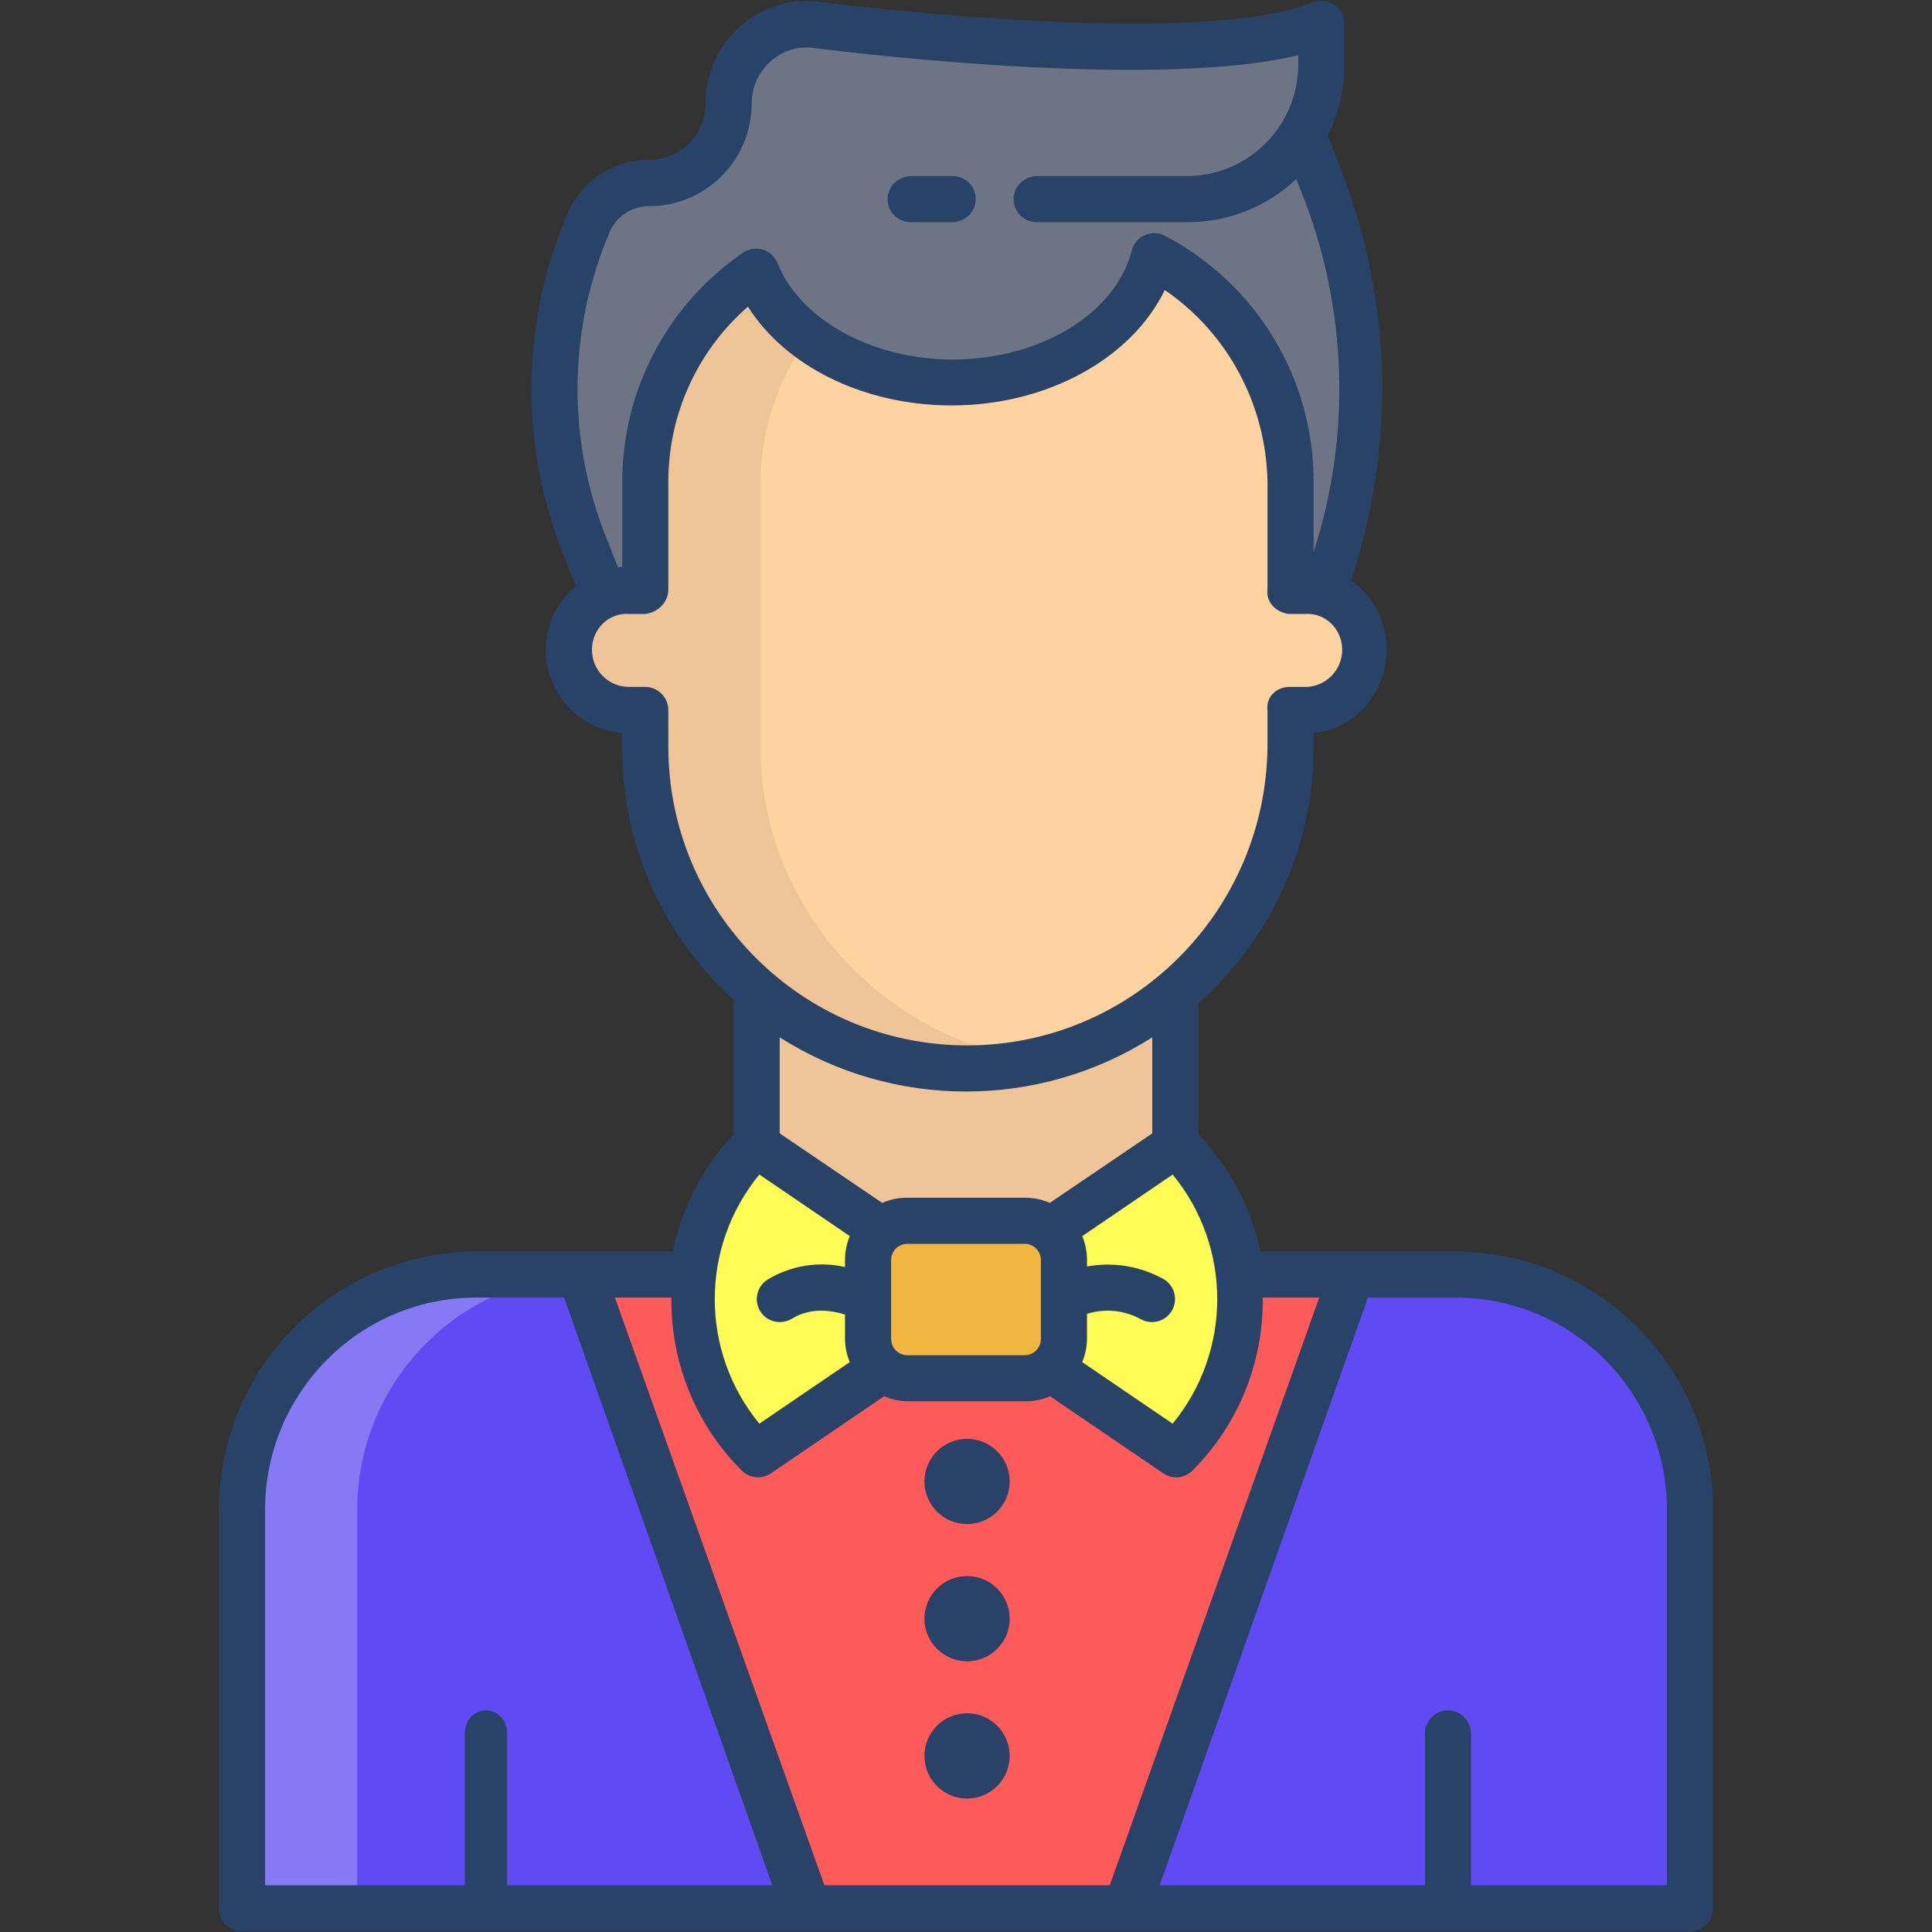 <?xml version="1.0" encoding="utf-8"?>
<!-- Generator: Adobe Illustrator 24.1.2, SVG Export Plug-In . SVG Version: 6.00 Build 0)  -->
<svg version="1.1" id="Layer_1" xmlns="http://www.w3.org/2000/svg" xmlns:xlink="http://www.w3.org/1999/xlink" x="0px" y="0px"
	 width="150px" height="150px" viewBox="0 0 150 150" style="enable-background:new 0 0 150 150;" xml:space="preserve">
<rect x="0" y="0" width="150" height="150" fill="#333333" stroke="none"/>
<style type="text/css">
	.st0{fill:#6D7486;}
	.st1{fill:#FFD39F;}
	.st2{fill:#FF5A5A;}
	.st3{fill:#EFC597;}
	.st4{fill:#604AF3;}
	.st5{fill:#F0B640;}
	.st6{fill:#FFFD54;}
	.st7{fill:#867AF4;}
	.st8{fill:#284268;}
</style>
<g>
	<path class="st0" d="M89.613,19.889c-1.426,5.61-7.894,9.849-15.654,9.849c-7.156,0-13.211-3.601-15.232-8.562l-0.03-0.081
		c-5.386,3.701-8.602,9.823-8.597,16.363v8.418h-1.143c-0.668-0.001-1.328,0.142-1.935,0.419l-1.519-3.841
		c-3.103-7.841-3.103-16.578,0-24.419l0.235-0.599c0.783-1.979,2.701-3.271,4.825-3.242c3.38,0.047,6.097-2.794,6.097-6.174V7.996
		c0.001-2.876,1.968-5.374,4.752-6.035c0.678-0.151,1.378-0.178,2.066-0.081c4.425,0.557,30.139,3.583,39.104-0.084V4.96
		c0.003,1.915-0.518,3.793-1.507,5.43h0.114l1.51,3.805c4.066,10.23,4.097,21.624,0.087,31.876
		c-0.434-0.129-0.884-0.195-1.337-0.195h-1.253v-8.418C100.2,30.089,96.125,23.325,89.613,19.889z"/>
	<path class="st1" d="M102.787,46.068c2.487,0.721,3.909,3.29,3.177,5.738c-0.589,1.969-2.428,3.319-4.513,3.315h-1.253v2.802
		C100.197,71.54,88.98,82.578,75.145,82.577c-5.89,0-11.592-2.044-16.104-5.771c-0.556-0.459-1.091-0.942-1.606-1.448
		C52.73,70.738,50.09,64.463,50.1,57.922v-2.802h-1.185c-2.38,0-4.475-1.74-4.735-4.105c-0.307-2.784,1.901-5.139,4.668-5.139H50.1
		v-8.276c-0.005-6.43,3.211-12.448,8.597-16.087l0.03,0.079c2.021,4.877,8.077,8.417,15.232,8.417c7.76,0,14.227-4.167,15.654-9.683
		c6.512,3.378,10.588,10.028,10.585,17.273v8.276h1.253C101.903,45.876,102.354,45.941,102.787,46.068L102.787,46.068z"/>
	<path class="st2" d="M45.206,98.956l17.537,49.203h24.679l17.537-49.203H45.206z"/>
	<path class="st3" d="M91.252,94.716V77.155l-0.117-0.14c-9.331,7.797-22.939,7.797-32.27,0l-0.117,0.14v17.561l-0.039,0.066h32.582
		L91.252,94.716z"/>
	<path class="st4" d="M37.682,148.159H18.789v-30.94c-0.001-10.086,8.175-18.262,18.261-18.263c0.001,0,0.002,0,0.002,0h8.143
		l17.537,49.203H37.682z"/>
	<path class="st4" d="M112.318,148.159h-25.05l17.537-49.203h8.143c10.086-0.001,18.262,8.175,18.263,18.261
		c0,0.001,0,0.002,0,0.002v30.94H112.318z"/>
	<path class="st5" d="M80.608,94.967c-0.335-0.123-0.689-0.186-1.046-0.186h-9.124c-1.68,0.001-3.041,1.369-3.042,3.057v6.112
		c0.001,1.688,1.362,3.056,3.042,3.057h9.124c1.679,0.002,3.041-1.364,3.042-3.051c0-0.002,0-0.004,0-0.006v-6.112
		C82.605,96.555,81.807,95.408,80.608,94.967L80.608,94.967z"/>
	<path class="st6" d="M67.396,103.906V97.82c0-1.065,0.556-2.052,1.467-2.603l-0.274-0.441l-9.802-5.872l-0.107-0.066
		c-2.708,2.698-4.424,6.234-4.867,10.031c-0.077,0.661-0.116,1.326-0.116,1.992c-0.006,4.512,1.787,8.841,4.983,12.026l9.909-5.937
		l0.274-0.441C67.952,105.958,67.396,104.971,67.396,103.906L67.396,103.906z"/>
	<path class="st6" d="M96.187,98.869c-0.443-3.797-2.158-7.333-4.867-10.031l-0.107,0.066l-9.802,5.872l-0.805,0.185
		c1.2,0.439,1.998,1.582,1.998,2.86v6.086c0.001,1.278-0.798,2.421-1.998,2.86l0.805,0.185l9.909,5.937
		c3.196-3.186,4.989-7.514,4.983-12.026C96.303,100.196,96.265,99.531,96.187,98.869L96.187,98.869z"/>
	<path class="st3" d="M67.962,76.805c-0.555-0.459-1.088-0.942-1.601-1.448c-4.692-4.619-7.325-10.894-7.315-17.435V37.6
		c-0.007-3.986,1.229-7.878,3.54-11.147c-1.706-1.254-3.045-2.931-3.883-4.86l-0.03-0.079c-5.371,3.639-8.578,9.657-8.573,16.087
		v8.276h-1.161c-2.498,0-4.656,1.918-4.767,4.413c-0.118,2.648,2.022,4.831,4.679,4.831H50.1v2.802
		c-0.01,6.541,2.623,12.816,7.315,17.435c0.513,0.506,1.047,0.989,1.601,1.448c4.496,3.736,10.187,5.781,16.064,5.771
		c1.5,0.001,2.997-0.131,4.473-0.394C75.28,81.419,71.284,79.566,67.962,76.805L67.962,76.805z"/>
	<path class="st7" d="M45.158,98.977l-0.007-0.021h-8.129c-10.069-0.001-18.231,8.175-18.232,18.261c0,0.001,0,0.002,0,0.002v30.94
		h8.946v-30.94C27.735,107.449,35.413,99.409,45.158,98.977L45.158,98.977z"/>
	<g>
		<path class="st8" d="M112.972,97.167H97.849c-0.709-3.413-2.375-6.563-4.808-9.093V77.897c5.699-5.066,8.949-12.27,8.946-19.826
			v-1.174c3.402-0.294,5.932-3.418,5.651-6.977c-0.156-1.976-1.17-3.768-2.751-4.861c3.441-10.24,3.215-21.438-0.635-31.517
			l-1.146-3.012c0.834-1.712,1.268-3.606,1.267-5.527V1.898c0-0.607-0.273-1.199-0.778-1.536c-0.523-0.35-1.151-0.396-1.687-0.179
			c-8.693,3.538-35.28,0.342-38.284-0.034c-0.9-0.123-1.815-0.084-2.702,0.113c-3.606,0.836-6.155,4.055-6.143,7.757
			c-0.002,2.423-1.965,4.386-4.388,4.389c-2.836-0.01-5.387,1.721-6.426,4.36l-0.239,0.597c-3.291,8.236-3.291,17.422,0,25.658
			l0.982,2.467c-2.747,2.283-3.123,6.36-0.841,9.108c1.11,1.336,2.711,2.169,4.442,2.312v1.23
			c-0.003,7.425,3.139,14.505,8.648,19.483v10.452c-2.391,2.531-4.027,5.68-4.724,9.093H36.997
			C25.958,97.179,17.012,106.136,17,117.188v30.972c0,0.988,0.801,1.789,1.789,1.789h112.422c0.988,0,1.789-0.801,1.789-1.789
			v-30.94C132.988,106.15,124.028,97.179,112.972,97.167L112.972,97.167z M91.045,110.535l-7.02-4.781
			c0.244-0.585,0.369-1.213,0.369-1.847v-1.899c1.409-0.443,2.939-0.284,4.227,0.439c0.878,0.452,1.957,0.107,2.41-0.771
			c0.447-0.868,0.116-1.933-0.743-2.395c-1.797-0.985-3.878-1.321-5.893-0.95v-0.511c0-0.634-0.125-1.262-0.369-1.847l7.02-4.781
			C95.66,96.813,95.66,104.913,91.045,110.535L91.045,110.535z M79.59,92.992h-9.177c-0.664,0-1.32,0.136-1.929,0.4
			c-0.038-0.03-0.077-0.06-0.12-0.089l-7.827-5.306v-7.458c8.818,5.609,20.107,5.609,28.925,0v7.458l-7.827,5.306
			c-0.041,0.028-0.08,0.06-0.118,0.089C80.909,93.128,80.253,92.992,79.59,92.992z M80.815,97.833v2.947
			c-0.007,0.094-0.007,0.188,0,0.282v2.894c-0.001,0.697-0.562,1.261-1.254,1.262h-9.122c-0.692-0.001-1.253-0.565-1.254-1.262
			v-6.124c0.001-0.697,0.562-1.261,1.254-1.262h9.122C80.253,96.571,80.814,97.136,80.815,97.833z M47.053,18.706l0.239-0.596
			c0.501-1.272,1.732-2.107,3.1-2.102c4.399-0.005,7.964-3.568,7.968-7.965c-0.008-2.037,1.394-3.81,3.38-4.271
			c0.473-0.1,0.96-0.115,1.439-0.046c4.661,0.583,26.862,3.148,37.615,0.567v0.725c-0.006,4.777-3.879,8.648-8.658,8.653l-11.591,0
			c-0.851,0-1.632,0.566-1.808,1.399c-0.245,1.158,0.634,2.179,1.752,2.179h11.737c3.131,0.001,6.143-1.196,8.414-3.346l0.389,0.975
			c3.58,8.934,3.919,18.834,0.958,27.991v-5.478c0.01-8.003-4.432-15.352-11.532-19.079c-0.873-0.466-1.96-0.138-2.428,0.733
			c-0.042,0.079-0.079,0.161-0.109,0.246c-0.024,0.068-0.044,0.137-0.06,0.207c-1.276,4.879-7.111,8.414-13.9,8.414
			c-6.199,0-11.774-3.044-13.561-7.404l-0.008-0.021c-0.202-0.516-0.612-0.939-1.142-1.101c-0.557-0.171-1.125-0.068-1.564,0.234
			c-5.865,4.025-9.37,10.671-9.372,17.773v6.618c-0.109,0.009-0.216,0.028-0.324,0.042l-0.933-2.344
			C44.102,34.324,44.101,26.09,47.053,18.706L47.053,18.706z M51.889,57.968v-2.837c0-0.988-0.801-1.789-1.789-1.799h-1.249
			c-1.599,0.01-2.895-1.287-2.894-2.885c0-1.598,1.296-2.894,2.894-2.78h1.249c0.988-0.114,1.789-0.915,1.789-1.903v-8.385
			c0.002-5.204,2.255-10.153,6.18-13.57c2.954,4.66,9.018,7.668,15.825,7.668c7.417,0,13.97-3.654,16.538-8.956
			c4.914,3.348,7.851,8.913,7.976,14.859v8.385c-0.134,0.988,0.668,1.789,1.656,1.903h1.249c1.599-0.114,2.895,1.182,2.894,2.781
			c0,1.598-1.296,2.894-2.894,2.885h-1.249c-0.988,0.01-1.789,0.811-1.656,1.799v2.837c-0.134,12.809-10.517,23.193-23.326,23.193
			S51.89,70.777,51.889,57.968L51.889,57.968L51.889,57.968z M58.955,91.19l7.02,4.781c-0.244,0.585-0.369,1.213-0.369,1.847v0.554
			c-2.052-0.466-4.205-0.118-6.005,0.971c-0.916,0.57-1.139,1.832-0.412,2.687c0.567,0.668,1.568,0.804,2.314,0.344
			c1.458-0.9,3.103-0.627,4.103-0.313v1.845c0,0.634,0.125,1.262,0.369,1.847l-7.02,4.781C54.34,104.913,54.34,96.813,58.955,91.19
			L58.955,91.19z M39.365,146.37v-11.842c0-0.788-0.515-1.518-1.283-1.695c-1.062-0.244-1.997,0.633-1.997,1.748v11.789H20.578
			v-29.153c0.01-9.093,7.337-16.462,16.377-16.472h6.84l16.169,45.625H39.365z M64.004,146.37l-16.262-45.625h4.388
			c-0.069,5.032,1.9,9.877,5.46,13.434c0.604,0.604,1.553,0.694,2.26,0.213l8.668-5.903c0.041-0.028,0.079-0.059,0.119-0.089
			c0.602,0.262,1.252,0.398,1.908,0.397h9.08c0.657,0,1.306-0.135,1.908-0.397c0.038,0.03,0.076,0.059,0.117,0.089l8.667,5.904
			c0.706,0.481,1.655,0.392,2.26-0.213c3.56-3.557,5.529-8.403,5.46-13.434h4.39L86.161,146.37H64.004z M129.421,146.37h-15.208
			v-11.721c0-0.915-0.657-1.733-1.565-1.843c-1.088-0.132-2.013,0.714-2.013,1.776v11.789h-20.6l16.169-45.625h6.84
			c9.041,0.011,16.367,7.379,16.377,16.472L129.421,146.37z"/>
		<path class="st8" d="M70.704,17.249l3.194,0c0.915,0,1.733-0.657,1.843-1.565c0.132-1.088-0.714-2.013-1.776-2.013l-3.194,0
			c-0.915,0-1.733,0.657-1.843,1.565C68.796,16.324,69.642,17.249,70.704,17.249z"/>
		<path class="st8" d="M75.082,118.33c1.828,0,3.31-1.482,3.31-3.31c0-1.828-1.482-3.31-3.31-3.31c-1.827,0-3.309,1.481-3.31,3.309
			C71.774,116.846,73.255,118.327,75.082,118.33z"/>
		<path class="st8" d="M75.082,128.984c1.828,0,3.31-1.482,3.31-3.31s-1.482-3.31-3.31-3.31c-1.828,0-3.31,1.482-3.31,3.31
			C71.775,127.501,73.255,128.981,75.082,128.984z"/>
		<path class="st8" d="M75.082,139.638c1.828,0,3.31-1.482,3.31-3.31s-1.482-3.31-3.31-3.31c-1.828,0-3.31,1.482-3.31,3.31
			C71.775,138.155,73.255,139.635,75.082,139.638z"/>
	</g>
</g>
</svg>
